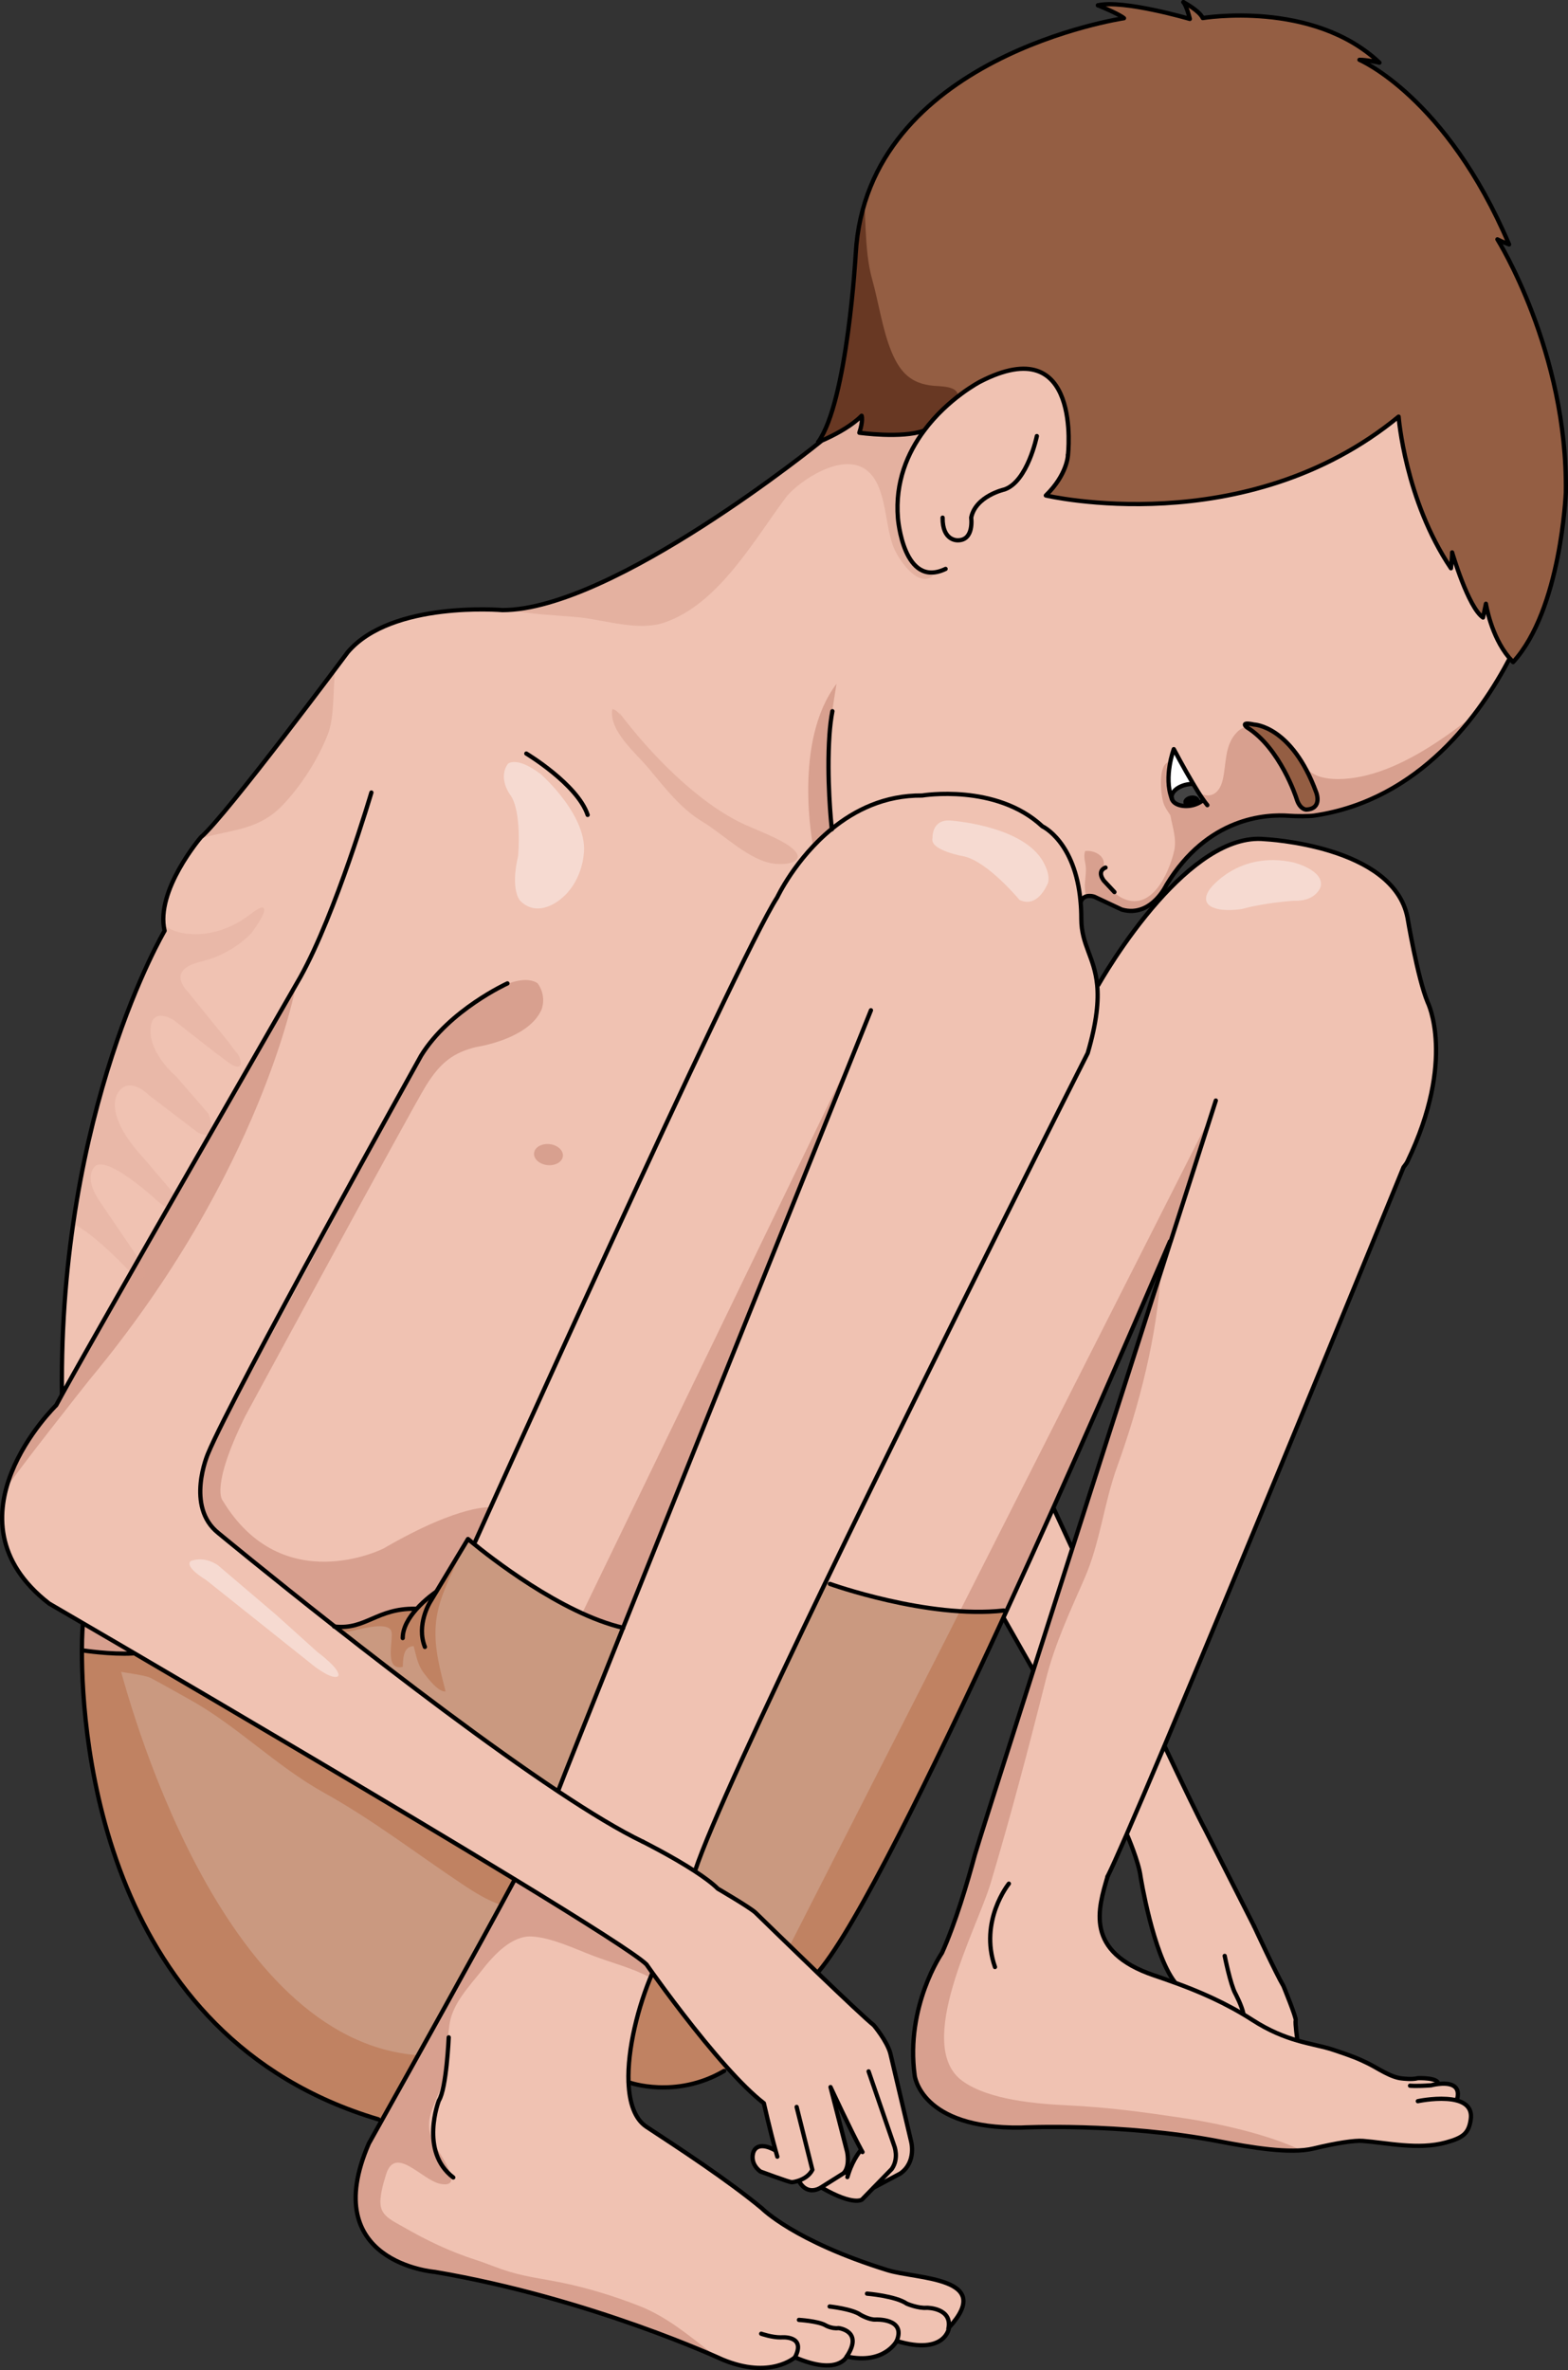 <?xml version="1.0" encoding="utf-8"?>
<!-- Generator: Adobe Illustrator 16.0.0, SVG Export Plug-In . SVG Version: 6.00 Build 0)  -->
<!DOCTYPE svg PUBLIC "-//W3C//DTD SVG 1.1//EN" "http://www.w3.org/Graphics/SVG/1.1/DTD/svg11.dtd">
<svg version="1.1" xmlns="http://www.w3.org/2000/svg" xmlns:xlink="http://www.w3.org/1999/xlink" x="0px" y="0px"
	 width="367.766px" height="555.778px" viewBox="0 0 367.766 555.778" enable-background="new 0 0 367.766 555.778"
	 xml:space="preserve">
<rect x="0" y="0" width="367.766" height="555.778" fill="#333333" stroke="none"/>
<g id="Layer_4">
</g>
<g id="Layer_2">
	<g>
		<path fill="#F0C2B2" d="M282.235,187.57c-0.721-1.021-1.55-2.36-2.38-3.761c-2.271-3.81-4.551-8.14-4.551-8.14
			s-2.42,6.46-0.49,11.521c0,0.029,0,0.039,0.02,0.06c0.29,1.32,2.32,2.06,4.57,1.65c1.16-0.23,2.14-0.71,2.8-1.311L282.235,187.57z
			 M306.385,189.85c3.851-0.189,2.341-4,2.341-4c-5.75-15.689-14.601-15.939-14.601-15.939c-3.54-0.76-1.62,0.68-1.62,0.68
			c7.771,4.84,11.56,16.59,11.56,16.59C304.845,189.9,306.385,189.85,306.385,189.85z M199.025,509.64
			c1.14-3.46,2.899-5.449,2.899-5.449l0.08-0.04c-2.37-4.311-7.21-14.73-7.21-14.73l3.88,15.13c0,0,0.74,3.141-0.67,4.92
			c0.41-0.04,0.88,0.12,0.88,0.12L199.025,509.64z M102.255,373.31c0,0-2.5,1.67-4.67,4.131l-0.22-0.181
			c-8.95-0.14-11.561,4.94-18.83,4.181c15.82,12.409,35.81,27.609,52.3,38.59c7.65,5.09,14.55,9.27,19.94,11.85
			c0,0,6.729,3.36,12.189,6.91c2.16,1.41,4.12,2.84,5.391,4.11c0,0,7.229,4.21,8.79,5.569c0,0,7.38,7.2,14.58,14.13
			c5.92,5.681,11.72,11.16,13.21,12.311c0,0,3.109,3.689,3.89,6.609l4.86,20.601c0,0,1.359,4.859-2.53,7.58l-6.22,3.3l-0.021-0.021
			l-2.74,2.82c0,0-1.93,1.55-9.399-2.75l-0.101-0.16h-0.01c0,0-3.1,2.33-5.24-1.35l-0.06-0.19c-0.78,0.28-1.44,0.38-1.68,0.38
			c-0.591,0-7.371-2.52-7.371-2.52c-2.72-2.13-1.56-4.66-1.56-4.66c1.2-2.66,4.98-0.33,4.98-0.33l0.14-0.04
			c-1.3-4.72-2.72-10.979-2.72-10.979c-2.62-2.021-5.65-5.061-8.72-8.49c-7.08-7.89-14.371-17.84-17.381-22.03
			c-0.899-1.27-1.42-2.01-1.42-2.01c-2.13-2.13-14.409-9.91-30.88-19.95c-27.6-16.819-66.98-39.979-90.14-53.55
			c-4.36-2.54-8.14-4.75-11.17-6.52c-5-2.921-7.92-4.62-7.92-4.62c-25.74-19.931,1.661-46.5,1.661-46.5
			c0.359-0.67,0.839-1.561,1.439-2.65l-0.1-0.05c-0.73-66.7,24.081-108.561,24.081-108.561c-2.23-9.399,8.51-21.93,8.51-21.93
			c5.82-4.93,34.46-43.42,34.46-43.42c10.3-12.09,36.26-9.85,36.26-9.85c25.96,0,74.65-39.54,74.65-39.54l-0.04-0.08
			c0.069-0.03,0.149-0.061,0.24-0.101c0.399-0.17,0.92-0.399,1.52-0.689c2.26-1.07,5.66-2.91,7.89-5.17c0,0,0.4,1.14-0.54,3.989
			c0,0,9.891,1.391,15.101-0.47l0.04,0.03c5.649-7.63,13.14-11.51,13.14-11.51c24.09-12.471,20.65,17.17,20.65,17.17
			s-0.12,4.55-5.19,9.49c0,0,46.83,11.029,82.74-18.49c0,0,1.5,19.569,12.28,35.56c0,0,0.3-2.67,0.27-3.72
			c0,0,3.771,12.91,7.25,15.27l0.68-3.229c0,0,1.11,7.47,5.44,12.649l0.16,0.171l-0.061,0.06c-6.699,12.76-20.89,33.13-45.829,36.8
			c-1.08,0.17-4.24,0.17-5.801,0.05c-5.54-0.43-19.21,0.33-28.84,16.21c0,0-0.8,1.721-2.37,3.341c-1.76,1.8-4.479,3.47-8.109,2.439
			l-6.44-3.02c0,0-2.34-0.851-3.17,1.14l-0.06,0.01c-1.25-14.13-8.95-17.649-8.95-17.649c-10.851-10.12-28.2-7.23-28.2-7.23
			c-8.771-0.09-15.83,3.44-21.19,7.82c-8.54,6.95-12.79,16.04-12.79,16.04c-9.399,14.46-70.85,151.1-70.85,151.1l-0.8,0.13
			c-0.58-0.47-0.891-0.739-0.891-0.739l-7.479,12.43L102.255,373.31z"/>
		<path fill="#D8A08F" d="M343.264,169.588c-6.617,5.014-14.607,10.21-22.678,12.212c-3.225,0.8-7.318,1.328-10.698,0.428
			c-1.637-0.436-2.833-1.344-3.896-2.399c0.953,1.701,1.879,3.687,2.734,6.021c0,0,1.51,3.811-2.341,4c0,0-1.54,0.051-2.32-2.67
			c0,0-0.007-0.024-0.02-0.06c0-0.002,0-0.002,0-0.002c-0.013-0.039-0.032-0.096-0.059-0.17c-0.001-0.005-0.002-0.008-0.004-0.012
			c-0.583-1.686-4.358-11.913-11.477-16.347c0,0-0.078-0.06-0.174-0.146c-0.738,0.14-1.474,0.525-2.18,1.236
			c-3.008,3.027-2.472,7.368-3.364,11.179c-0.813,3.474-3.174,4.572-5.738,2.913c0.414,0.66,0.815,1.272,1.187,1.799l-0.03,0.02
			c-0.66,0.601-1.64,1.08-2.8,1.311c-0.2,0.036-0.395,0.053-0.59,0.071c-0.203,0.02-0.402,0.028-0.597,0.029
			c-0.028,0-0.055,0-0.082,0c-0.192-0.001-0.381-0.01-0.563-0.027c-0.011-0.001-0.021-0.003-0.031-0.004
			c-0.521-0.054-0.989-0.178-1.392-0.355c-0.072-0.031-0.145-0.063-0.212-0.098c-0.085-0.045-0.164-0.094-0.241-0.145
			c-0.075-0.049-0.146-0.101-0.212-0.155c-0.062-0.05-0.123-0.1-0.178-0.154c-0.072-0.073-0.133-0.151-0.19-0.232
			c-0.033-0.046-0.074-0.087-0.102-0.136c-0.082-0.14-0.145-0.287-0.179-0.444c-0.02-0.021-0.02-0.03-0.02-0.06
			c-1.087-2.853-0.793-6.149-0.33-8.484c-0.236-0.008-0.474,0.024-0.713,0.142c-2.192,1.074-1.544,8.194-0.683,10.012
			c0.395,0.835,0.918,1.583,1.421,2.342c0.47,2.76,1.531,5.494,0.878,8.34c-1.178,5.141-5.352,14.611-12.361,10.97
			c-1.771-0.919-4.096-3.617-4.278-5.62c-0.128-1.398,0.644-2.579-0.365-3.889c-0.839-1.089-2.518-1.618-3.878-1.425
			c-0.464,1.493,0.123,2.581,0.183,4.034c0.068,1.661-0.358,3.227-0.213,4.921c0.05,0.58,0.113,1.154,0.193,1.718
			c0.944-0.349,1.996,0.03,1.996,0.03l6.44,3.02c3.63,1.03,6.35-0.64,8.109-2.439c1.57-1.62,2.37-3.341,2.37-3.341
			c1.9-3.135,3.961-5.669,6.083-7.731c0.318-0.311,0.639-0.609,0.96-0.897c0.122-0.11,0.244-0.221,0.366-0.328
			c0.361-0.314,0.725-0.616,1.088-0.905c0.074-0.059,0.148-0.122,0.223-0.18c6.591-5.148,13.411-6.211,17.812-6.242
			c0.325-0.002,0.639,0.001,0.937,0.009c0.099,0.002,0.202,0.003,0.297,0.007c0.382,0.014,0.747,0.033,1.075,0.059
			c0.192,0.015,0.41,0.027,0.644,0.039c0.075,0.003,0.159,0.006,0.237,0.009c0.164,0.007,0.325,0.013,0.501,0.018
			c0.16,0.005,0.329,0.007,0.496,0.01c0.096,0.002,0.188,0.004,0.286,0.005c0.251,0.004,0.503,0.004,0.755,0.004
			c0.012,0,0.026,0,0.04,0c1.081-0.004,2.104-0.041,2.695-0.117c0.002,0,0.007-0.001,0.009-0.001c0.042-0.006,0.1-0.01,0.138-0.016
			c17.125-2.521,29.182-12.915,37.225-23.313C344.716,168.495,343.984,169.042,343.264,169.588z"/>
		<path fill="#F0C2B2" d="M274.545,291.16l-0.14-0.05c0,0-12.13,28.56-27.38,62.54c-3.55,7.89-7.261,16.079-11.03,24.27l-0.55-0.25
			c-17.83,2-40.79-6.24-40.79-6.24l-0.98-0.479c26.96-55.9,61.44-123.99,61.44-123.99c2.149-7.36,2.57-12.27,2.22-15.97l0.28-0.03
			c0,0,5.78-10.36,14.05-19.69c7.16-8.069,16.19-15.369,24.95-14.489c0,0,30.21,1.42,33.51,18.41c0,0,2.36,14.159,4.72,19.829
			c0,0,6.771,13.44-4.76,37.4c-0.229,0.47-0.59,0.87-0.899,1.3c0,0-35.58,87.101-56.101,135.76c-3.49,8.271-6.54,15.421-8.91,20.851
			c-2.01,4.6-3.52,7.96-4.399,9.71c-2.19,7.54-5.55,17.62,10.93,23.2c1.521,0.52,3.12,1.069,4.79,1.68
			c5.65,2.05,11.98,4.73,18.26,8.771c3.95,2.55,7.44,3.909,10.51,4.81c3.23,0.94,6,1.37,8.37,2.16c4.61,1.52,6.141,2.17,8.341,3.26
			c2.199,1.09,5.27,3.271,7.909,3.48c0,0,2.33,0.31,3.65-0.07c0,0,4.81-0.19,4.74,1.31l0.01,0.07c2.11-0.26,5.4-0.13,4.5,3.47
			l-0.1,0.391c2.1,0.56,3.64,1.84,3.27,4.43c-0.47,3.32-1.83,4.32-5.87,5.43c-6.42,1.771-13.89,0.04-19.41-0.38
			c-1.93-0.16-6.12,0.46-11.59,1.78c-5.46,1.34-14.92-0.29-22.14-1.68c-22.95-4.421-46.47-3.23-46.47-3.23
			c-23.61,0.34-24.95-12.25-24.95-12.25c-2.19-16.229,6.41-28.71,6.41-28.71c3.159-7.05,5.939-16.38,7.71-22.99
			c0.409-1.51,6.109-19.45,13.75-43.37c2.83-8.87,5.939-18.58,9.13-28.569C259.505,338.12,268.065,311.4,274.545,291.16z"/>
		<g>
			<path fill="#D8A08F" d="M305.182,504.251c-0.059-0.029-0.11-0.057-0.171-0.086c-7.799-3.744-19.67-6.332-28.207-7.592
				c-8.854-1.307-16.891-2.401-26.063-2.849c-7.454-0.363-18.689-1.203-24.964-5.702c-11.624-8.336,3.388-35.771,6.532-46.273
				c4.717-15.748,8.968-31.908,12.974-47.811c2.157-8.563,5.563-15.736,9.122-23.891c3.616-8.281,4.539-17.603,7.603-26.065
				c5.186-14.32,9.354-30.497,10.261-45.713c-6.134,19.157-13.666,42.666-20.743,64.761c-3.19,9.989-6.3,19.699-9.13,28.569
				c-7.641,23.92-13.341,41.86-13.75,43.37c-1.771,6.61-4.551,15.94-7.71,22.99c0,0-8.601,12.48-6.41,28.71
				c0,0,1.34,12.59,24.95,12.25c0,0,23.52-1.19,46.47,3.23C292.013,503.318,299.653,504.648,305.182,504.251z"/>
			<path fill="#D8A08F" d="M272.393,295.821c0.035-0.964,0.061-1.924,0.067-2.877l-10.39,26.716
				C266.678,309.116,270.298,300.709,272.393,295.821z"/>
		</g>
		<path fill="#F0C2B2" d="M198.595,552.61c0,0-1.989,4.569-12.14,0.189c0,0-5.77,5.22-17.03,0.51c0,0-30.76-14.31-67.43-20.54
			c0,0-27.66-2.149-15.48-30.13c0,0,1.11-1.979,2.961-5.29c6.609-11.819,22.649-40.56,31.14-56.39l0.14-0.24
			c16.471,10.04,28.75,17.82,30.88,19.95c0,0,0.521,0.74,1.42,2.01l-0.06,0.04c-3.35,7.76-5.88,17.891-5.58,25.62h0.01
			c0.181,4.75,1.44,8.59,4.23,10.42c7.57,4.97,19.03,12.45,27.08,19.13c0,0,7.52,7.66,29.42,14.46
			c6.859,2.141,25.33,1.551,14.46,13.431c0,0-0.76,6.649-12.3,3.189C210.315,548.97,207.445,554.55,198.595,552.61z"/>
		<path fill="#D8A08F" d="M149.931,540.741c-5.678-2.243-12.26-4.263-18.327-5.49c-4.102-0.83-7.806-1.262-11.801-2.428
			c-2.889-0.842-5.336-1.949-8.216-2.877c-6.017-1.938-11.636-4.609-17.087-7.783c-2.012-1.17-4.615-2.212-5.161-4.637
			c-0.477-2.121,0.599-5.633,1.211-7.614c2.163-7.014,8.496,1.395,12.73,2.206c6.408,1.227-0.888-7.808-1.845-10.123
			c-2.196-5.314,0.693-8.178,2.15-13.166c1.338-4.582,1.158-9.259,1.826-14.01c0.712-5.062,4.673-9.001,7.758-12.961
			c2.753-3.532,6.916-7.975,11.497-7.748c4.688,0.23,10.058,2.858,14.536,4.553c4.547,1.72,9.154,2.85,13.354,5.107
			c0.145-0.353,0.29-0.707,0.438-1.051l0.049-0.033l-0.031-0.066c-0.873-1.231-1.378-1.95-1.378-1.95
			c-2.13-2.13-14.409-9.91-30.88-19.95l-0.14,0.24c-8.49,15.83-24.53,44.57-31.14,56.39c-1.851,3.311-2.961,5.29-2.961,5.29
			c-12.18,27.98,15.48,30.13,15.48,30.13c36.67,6.23,67.43,20.54,67.43,20.54c0.027,0.012,0.053,0.021,0.079,0.031
			c-0.968-0.546-1.931-1.038-2.516-1.488C161.52,547.646,156.493,543.335,149.931,540.741z"/>
		<path fill="#CA9980" d="M88.755,496.99c-64.76-19.261-69.56-89.4-69.55-109.95h0.35c0,0,5.922,0.98,11.093,0.69l-0.032-0.561
			c23.16,13.57,62.54,36.73,90.14,53.55l-0.14,0.24c-8.49,15.83-24.53,44.57-31.14,56.39L88.755,496.99z"/>
		<path fill="#C08262" d="M30.647,387.73c-1.828,0.103-3.745,0.045-5.466-0.07c-0.773,0.987-0.95,2.165,0.128,3.48
			c0.771,0.94,8.253,1.396,10.082,2.369c3.042,1.62,5.953,3.302,8.95,4.953c11.12,6.124,20.469,15.733,31.621,21.917
			c11.5,6.377,21.78,14.354,32.799,21.688c2.34,1.557,5.561,3.6,8.751,4.635c1.111-2.045,2.155-3.977,3.103-5.742l0.14-0.24
			c-27.6-16.819-66.98-39.979-90.14-53.55L30.647,387.73z"/>
		<path fill="#CA9980" d="M97.585,377.44c2.17-2.461,4.67-4.131,4.67-4.131l0.03,0.021l7.479-12.43c0,0,0.311,0.27,0.891,0.739
			c4.03,3.32,20.96,16.7,35.479,20.08c-8.25,20.601-14.279,35.721-15.189,38.141l-0.11,0.17c-16.49-10.98-36.479-26.181-52.3-38.59
			c7.27,0.76,9.88-4.32,18.83-4.181L97.585,377.44z"/>
		<path fill="#C08262" d="M81.89,382.565c1.929-0.291,8.632-2.448,9.838-0.219c0.808,1.493-1.916,9.646,2.735,8.524
			c0.107-1.882,0.041-4.751,2.56-4.849c0.646,2.346,0.888,4.36,2.439,6.387c0.896,1.17,3.442,4.514,5.048,4.226
			c-1.214-4.789-2.658-9.964-2.335-15.18c0.397-6.394,3.432-11.542,5.994-17.259L107,365.495l-4.715,7.835l-0.03-0.021
			c0,0-2.5,1.67-4.67,4.131l-0.22-0.181c-8.95-0.14-11.561,4.94-18.83,4.181c0.561,0.439,1.138,0.891,1.709,1.337
			C80.847,382.723,81.419,382.636,81.89,382.565z"/>
		<path fill="#C08262" d="M88.755,496.99l0.721,0.359c2.096-3.747,5.141-9.198,8.59-15.397
			c-46.582-3.375-68.016-83.058-70.787-94.19c-4.071-0.119-7.725-0.722-7.725-0.722h-0.35
			C19.195,407.59,23.995,477.729,88.755,496.99z"/>
		<path fill="#CA9980" d="M235.445,377.67l0.55,0.25c-0.23,0.51-0.46,1.021-0.7,1.53c-16.76,36.37-34.46,72.43-43.21,82.77
			l-0.359,0.38c-7.2-6.93-14.58-14.13-14.58-14.13c-1.561-1.359-8.79-5.569-8.79-5.569c-1.271-1.271-3.23-2.7-5.391-4.11l0.07-0.11
			c3.33-10.09,15.85-37.069,30.64-67.729l0.98,0.479C194.655,371.43,217.615,379.67,235.445,377.67z"/>
		<path fill="#C08262" d="M185.21,456.306c2.039,1.977,4.285,4.148,6.516,6.294l0.359-0.38c8.75-10.34,26.45-46.399,43.21-82.77
			c0.24-0.51,0.47-1.021,0.7-1.53l-0.55-0.25c-3.321,0.372-6.82,0.39-10.316,0.171l-3.346,6.642L185.21,456.306z"/>
		<path fill="#D8A08F" d="M235.445,377.67l0.55,0.25c3.77-8.19,7.48-16.38,11.03-24.27c6.263-13.956,11.997-26.992,16.584-37.517
			l12.256-28.924l7.875-25.125l-58.611,115.756C228.625,378.06,232.124,378.042,235.445,377.67z"/>
		<path fill="#F0C2B2" d="M195.095,194.002c5.36-4.38,12.42-7.91,21.19-7.82c0,0,17.35-2.89,28.2,7.23c0,0,7.7,3.52,8.95,17.649
			c0.12,1.261,0.18,2.601,0.18,4.03c0,6.13,3.08,8.92,3.72,15.53c0.351,3.7-0.07,8.609-2.22,15.97c0,0-34.48,68.09-61.44,123.99
			c-14.79,30.66-27.31,57.64-30.64,67.729l-0.07,0.11c-5.46-3.55-12.19-6.91-12.19-6.91c-5.39-2.58-12.29-6.76-19.94-11.85
			l0.11-0.17c0.91-2.42,6.94-17.54,15.19-38.141c-14.52-3.38-31.45-16.76-35.48-20.08l0.8-0.13c0,0,61.45-136.64,70.85-151.1
			C182.305,210.042,186.555,200.952,195.095,194.002z"/>
		<path fill="#D8A08F" d="M146.148,381.596l55.476-137.775l-65.16,134.669C136.464,378.489,141.738,381.596,146.148,381.596z"/>
		<path fill="#D8A08F" d="M69.416,231.078c0,0-7.843,43.644-48.384,92.432c0,0-18.553,23.364-19.927,26.112
			c0,0,2.9-10.409,12.08-20.092l22.196-38.854l30.427-53.482L69.416,231.078z"/>
		<path fill="#D8A08F" d="M20.289,381.239l11.024,6.291c0,0-6.478,1.495-11.087-0.312c0,0-0.871-0.188-0.934-0.374
			s0.152-6.194,0.152-6.194L20.289,381.239z"/>
		<path fill="#D8A08F" d="M126.131,230.627c0,0-4.441-4.313-17.976,7.015c0,0-5.628,4.471-9.391,9.908
			c0,0-36.644,69.009-44.535,82.161c0,0-12.12,19.635-5.261,27.621l29.566,24.108c0,0,4.191,0.443,7.699-1.311
			c0,0,7.77-3.615,11.277-2.738c0,0,2.176-3.679,4.368-3.679l8.046-12.413l1.149,0.459l4.367-8.275c0,0-6.896-1.149-25.517,9.655
			c0,0-23.672,11.972-37.701-11.265c0,0-2.989-2.988,5.287-19.77c0,0,38.807-71.665,42.313-77.364
			c3.508-5.699,6.577-7.893,11.838-9.207c0,0,12.275-1.752,15.345-8.768C127.008,236.766,128.322,233.695,126.131,230.627z"/>
		<path fill="#D8A08F" d="M196.22,160.338c0,0-4.377,23.265-0.691,33.859l-4.837,4.146
			C190.691,198.344,185.854,173.928,196.22,160.338z"/>
		<path opacity="0.5" fill="#D8A08F" d="M216.695,101.04l-0.04-0.03c-5.21,1.86-15.101,0.47-15.101,0.47
			c0.94-2.85,0.54-3.989,0.54-3.989c-1.668,1.69-3.989,3.145-6,4.219l0,0c-0.266,0.143-0.521,0.272-0.774,0.401
			c-0.07,0.035-0.146,0.077-0.217,0.111c-0.314,0.158-0.615,0.305-0.898,0.438c-0.6,0.29-1.12,0.52-1.52,0.689
			c-0.091,0.04-0.171,0.07-0.24,0.101l0.04,0.08c0,0-0.24,0.194-0.674,0.54c-0.038,0.029-0.071,0.058-0.112,0.089
			c-0.068,0.055-0.154,0.123-0.232,0.185c-6.943,5.501-48.011,37.279-72.036,38.674c5.146,1.069,10.674,1.228,15.834,1.687
			c6.478,0.576,14.336,3.45,20.689,1.24c12.652-4.402,20.848-19.248,28.448-29.399c2.537-3.387,16.89-14.096,21.688-2.336
			c1.802,4.416,1.758,9.146,3.336,13.71c0.972,2.81,5.797,10.193,9.397,7.099c-3.977-1.19-6.293-3.776-7.169-7.955
			c-0.756-3.601-1.336-7.965-0.704-11.924c1.171-7.336,4.264-12.656,9.371-18.175c0.729-0.787,4.146-2.953,4.335-3.982
			C222.205,94.888,219.263,97.572,216.695,101.04z"/>
		<path opacity="0.5" fill="#D8A08F" d="M48.528,196.197c6.726-1.697,12.494-1.888,17.746-7.371
			c4.359-4.549,8.185-10.586,10.525-16.376c1.749-4.327,1.203-10.406,1.845-15.613c-7.442,9.913-26.851,35.541-31.528,39.503
			c0,0-0.129,0.151-0.346,0.419C47.414,196.528,48.011,196.327,48.528,196.197z"/>
		<path opacity="0.3" fill="#D8A08F" d="M30.799,298.574c2.447,2.198,4.709,1.17,2.129-2.839c0,0-8.563-12.532-9.752-14.333
			c-3.709-5.627-0.861-7.918-0.861-7.918c3.042-2.674,14.904,8.398,14.904,8.398c4.832,4.014,5.435-0.5,3.089-2.531l-6.778-7.955
			C24.019,261.092,27.6,256.4,27.6,256.4c2.622-4.455,7.414,0.492,7.414,0.492l11.33,8.648c5.135,2.603,2.572-4.359,2.572-4.359
			l-7.559-8.701c-6.057-5.417-6.031-10.099-6.031-10.099c-0.401-6.849,5.348-3.213,5.348-3.213l9.932,7.771
			c0,0,2.99,2.233,3.229,2.395c3.593,2.424,2.94-1.281,1.472-2.709c-0.42-0.405-1.432-1.923-1.432-1.923l-9.602-11.869
			c-4.197-4.436-0.64-6.321,1.856-7.055c1.061-0.312,3.507-0.963,4.224-1.26c6.102-2.521,8.744-5.881,8.744-5.881
			c3.666-5.08,3.128-5.912,2.207-5.819c-0.551,0.055-2.079,1.169-2.498,1.499c-7.104,5.583-13.987,4.711-13.987,4.711
			c-2.986-0.135-5.145-1.104-6.447-2.216c0.049,0.492,0.121,0.979,0.234,1.456c0,0-15.18,25.613-21.442,68.69
			C22.525,289.578,30.799,298.574,30.799,298.574z"/>
		<path fill="#F0C2B2" d="M247.115,353.69c0,0,1.67,3.619,4.29,9.279l0.12,0.061c-3.19,9.989-6.3,19.699-9.13,28.569l-0.091-0.029
			l-6.84-12.04l-0.17-0.08c0.24-0.51,0.47-1.021,0.7-1.53c3.77-8.19,7.48-16.38,11.03-24.27L247.115,353.69z"/>
		<path fill="#C08262" d="M170.436,484.71l-0.601,0.93c-11.38,6.65-22.3,2.69-22.3,2.69l-0.11,0.01h-0.01
			c-0.3-7.729,2.23-17.86,5.58-25.62l0.06-0.04C156.065,466.87,163.355,476.82,170.436,484.71z"/>
		<path fill="#945E43" d="M294.125,169.91c0,0,8.851,0.25,14.601,15.939c0,0,1.51,3.811-2.341,4c0,0-1.54,0.051-2.32-2.67
			c0,0-3.79-11.75-11.56-16.59C292.505,170.59,290.585,169.15,294.125,169.91z"/>
		<path d="M279.295,187.08c0.77-0.14,1.46,0.12,1.561,0.58c0.08,0.47-0.471,0.96-1.25,1.109c-0.771,0.141-1.46-0.119-1.551-0.579
			C277.965,187.729,278.515,187.24,279.295,187.08z"/>
		<path fill="#444444" d="M280.855,187.66c-0.101-0.46-0.791-0.72-1.561-0.58c-0.78,0.16-1.33,0.649-1.24,1.11
			c0.091,0.46,0.78,0.72,1.551,0.579C280.385,188.62,280.936,188.13,280.855,187.66z M279.405,188.9
			c-2.25,0.409-4.28-0.33-4.57-1.65c-0.02-0.021-0.02-0.03-0.02-0.06c-0.26-1.37,1.39-2.82,3.661-3.24
			c0.46-0.09,0.92-0.13,1.35-0.12l0.03-0.021c0.83,1.4,1.659,2.74,2.38,3.761l-0.03,0.02
			C281.545,188.19,280.565,188.67,279.405,188.9z"/>
		<path fill="#945E43" d="M351.205,56.12c0,0,16.54,26.399,16.05,59.359c0,0-1.08,27.461-12.37,39.78l-0.77-0.859l-0.16-0.171
			c-4.33-5.18-5.44-12.649-5.44-12.649l-0.68,3.229c-3.479-2.359-7.25-15.27-7.25-15.27c0.03,1.05-0.27,3.72-0.27,3.72
			c-10.78-15.99-12.28-35.56-12.28-35.56c-35.91,29.52-82.74,18.49-82.74,18.49c5.07-4.94,5.19-9.49,5.19-9.49
			s3.439-29.641-20.65-17.17c0,0-7.49,3.88-13.14,11.51l-0.04-0.03c-5.21,1.86-15.101,0.47-15.101,0.47
			c0.94-2.85,0.54-3.989,0.54-3.989c-2.229,2.26-5.63,4.1-7.89,5.17c-0.6,0.29-1.12,0.52-1.52,0.689
			c-0.091,0.04-0.171,0.07-0.24,0.101c-0.3,0.12-0.49,0.2-0.54,0.21c6.87-9.59,8.8-44.17,8.8-44.17
			c2.6-46.3,62.92-55.221,62.92-55.221c-1.22-1.04-5.82-2.89-6.1-3.02c5.939-1.38,21.54,3.19,21.54,3.19s-0.64-2.83-1.5-3.931
			c0.22,0.11,3.76,2.021,4.53,3.72c0,0,25.771-4.319,41.45,10.461c0,0-2.91-0.671-4.689-0.66c0,0,20.38,8.68,35.09,43.29
			C353.945,57.32,352.255,56.69,351.205,56.12z"/>
		<path fill="#683823" d="M218.871,90.46c-5.124-0.496-7.723-3.042-9.749-7.921c-2.137-5.146-3.018-11.504-4.569-17.077
			c-1.05-3.771-1.312-7.651-1.523-11.547c-0.106-1.948-0.2-4.198-0.176-6.459c-1.156,3.699-1.905,7.703-2.148,12.034
			c0,0-1.93,34.58-8.8,44.17c0.05-0.01,0.24-0.09,0.54-0.21c0.069-0.03,0.149-0.061,0.24-0.101c0.399-0.17,0.92-0.399,1.52-0.689
			c2.26-1.07,5.66-2.91,7.89-5.17c0,0,0.4,1.14-0.54,3.989c0,0,9.891,1.391,15.101-0.47l0.04,0.03
			c2.567-3.468,5.51-6.152,7.962-8.059c0.004-0.022,0.016-0.047,0.017-0.068C224.785,90.473,220.514,90.619,218.871,90.46z"/>
		<path fill="#F0C2B2" d="M293.755,473.69c-6.279-4.04-12.609-6.721-18.26-8.771l0.04-0.12c-5.13-6.64-8.021-24.729-8.021-24.729
			c-0.42-3.46-3.09-9.63-3.09-9.63l-0.25-0.11c2.37-5.43,5.42-12.58,8.91-20.851l0.08,0.03c4.37,9.25,7.99,16.74,9.49,19.521
			l11.5,22.689c0,0,5.16,11.15,6.88,14.021c0,0,3.07,7.479,2.87,8.05c-0.19,0.57,0.39,4.6,0.39,4.6l-0.03,0.11
			C301.195,477.6,297.705,476.24,293.755,473.69z"/>
		<path fill="#FFFFFF" d="M278.476,183.95c-2.271,0.42-3.921,1.87-3.661,3.24c-1.93-5.061,0.49-11.521,0.49-11.521
			s2.28,4.33,4.551,8.14l-0.03,0.021C279.396,183.82,278.936,183.86,278.476,183.95z"/>
		<g>
			<path fill="none" stroke="#000000" stroke-linecap="round" stroke-linejoin="round" stroke-miterlimit="10" d="M195.105,194.479
				c0,0,0-0.039-0.011-0.109c-0.13-1.17-1.239-11.92-0.55-21.99c0.141-2.01,0.36-3.92,0.69-5.6"/>
			<path fill="none" stroke="#000000" stroke-linecap="round" stroke-linejoin="round" stroke-miterlimit="10" d="M354.055,154.46
				c-6.699,12.76-20.89,33.13-45.829,36.8c-1.08,0.17-4.24,0.17-5.801,0.05c-5.54-0.43-19.21,0.33-28.84,16.21
				c0,0-0.8,1.721-2.37,3.341c-1.76,1.8-4.479,3.47-8.109,2.439l-6.44-3.02c0,0-2.34-0.851-3.17,1.14"/>
			<path fill="none" stroke="#000000" stroke-linecap="round" stroke-linejoin="round" stroke-miterlimit="10" d="M250.485,106.7
				c0,0,3.439-29.641-20.65-17.17c0,0-7.49,3.88-13.14,11.51c-3.811,5.13-6.79,11.979-6.09,20.479c0,0,1.279,16.65,11.18,11.891"/>
			<path fill="none" stroke="#000000" stroke-linecap="round" stroke-linejoin="round" stroke-miterlimit="10" d="M243.186,102.26
				c0,0-2.15,10.65-7.591,12.521c0,0-6.75,1.489-7.81,6.6c0,0,0.75,5.311-3.12,5.32c0,0-3.65,0.25-3.58-5.311"/>
			<path fill="none" stroke="#000000" stroke-linecap="round" stroke-linejoin="round" stroke-miterlimit="10" d="M274.835,187.25
				c0.021,0.07,0.05,0.16,0.09,0.229"/>
			<path fill="none" stroke="#000000" stroke-linecap="round" stroke-linejoin="round" stroke-miterlimit="10" d="M283.175,188.81
				c-0.279-0.33-0.59-0.75-0.939-1.239c-0.721-1.021-1.55-2.36-2.38-3.761c-2.271-3.81-4.551-8.14-4.551-8.14
				s-2.42,6.46-0.49,11.521"/>
			<path fill="none" stroke="#000000" stroke-linecap="round" stroke-linejoin="round" stroke-miterlimit="10" d="M282.205,187.59
				c-0.66,0.601-1.64,1.08-2.8,1.311c-2.25,0.409-4.28-0.33-4.57-1.65c-0.02-0.021-0.02-0.03-0.02-0.06
				c-0.26-1.37,1.39-2.82,3.661-3.24c0.46-0.09,0.92-0.13,1.35-0.12"/>
			<path fill="none" stroke="#000000" stroke-linecap="round" stroke-linejoin="round" stroke-miterlimit="10" d="M279.605,188.77
				c-0.771,0.141-1.46-0.119-1.551-0.579c-0.09-0.461,0.46-0.95,1.24-1.11c0.77-0.14,1.46,0.12,1.561,0.58
				C280.936,188.13,280.385,188.62,279.605,188.77z"/>
			<path fill="none" stroke="#000000" stroke-linecap="round" stroke-linejoin="round" stroke-miterlimit="10" d="M304.065,187.18
				c0,0-3.79-11.75-11.56-16.59c0,0-1.92-1.439,1.62-0.68c0,0,8.851,0.25,14.601,15.939c0,0,1.51,3.811-2.341,4
				C306.385,189.85,304.845,189.9,304.065,187.18z"/>
			<path fill="none" stroke="#000000" stroke-linecap="round" stroke-linejoin="round" stroke-miterlimit="10" d="M277.565,0.51
				c0.22,0.11,3.76,2.021,4.53,3.72c0,0,25.771-4.319,41.45,10.461c0,0-2.91-0.671-4.689-0.66c0,0,20.38,8.68,35.09,43.29
				c0,0-1.69-0.63-2.74-1.2c0,0,16.54,26.399,16.05,59.359c0,0-1.08,27.461-12.37,39.78l-0.77-0.859l-0.16-0.171
				c-4.33-5.18-5.44-12.649-5.44-12.649l-0.68,3.229c-3.479-2.359-7.25-15.27-7.25-15.27c0.03,1.05-0.27,3.72-0.27,3.72
				c-10.78-15.99-12.28-35.56-12.28-35.56c-35.91,29.52-82.74,18.49-82.74,18.49c5.07-4.94,5.19-9.49,5.19-9.49"/>
			<path fill="none" stroke="#000000" stroke-linecap="round" stroke-linejoin="round" stroke-miterlimit="10" d="M257.525,1.25
				c5.939-1.38,21.54,3.19,21.54,3.19s-0.64-2.83-1.5-3.931c-0.01,0-0.01-0.01-0.01-0.01"/>
			<path fill="none" stroke="#000000" stroke-linecap="round" stroke-linejoin="round" stroke-miterlimit="10" d="M191.896,103.67
				c0,0,0,0,0.01-0.01c6.87-9.59,8.8-44.17,8.8-44.17c2.6-46.3,62.92-55.221,62.92-55.221c-1.22-1.04-5.82-2.89-6.1-3.02
				c-0.011,0-0.011,0-0.011,0"/>
			<path fill="none" stroke="#000000" stroke-linecap="round" stroke-linejoin="round" stroke-miterlimit="10" d="M216.655,101.01
				c-5.21,1.86-15.101,0.47-15.101,0.47c0.94-2.85,0.54-3.989,0.54-3.989c-2.229,2.26-5.63,4.1-7.89,5.17
				c-0.6,0.29-1.12,0.52-1.52,0.689c-0.091,0.04-0.171,0.07-0.24,0.101c-0.3,0.12-0.49,0.2-0.54,0.21"/>
			<path fill="none" stroke="#000000" stroke-linecap="round" stroke-linejoin="round" stroke-miterlimit="10" d="M259.295,203.45
				c0,0-2.12,0.67-0.42,3.05c0,0,2.16,2.33,2.51,2.69"/>
			<path fill="none" stroke="#000000" stroke-linecap="round" stroke-linejoin="round" stroke-miterlimit="10" d="M192.485,103.53
				c0,0-48.69,39.54-74.65,39.54c0,0-25.96-2.24-36.26,9.85c0,0-28.64,38.49-34.46,43.42c0,0-10.74,12.53-8.51,21.93
				c0,0-24.811,41.86-24.081,108.561"/>
			<path fill="none" stroke="#000000" stroke-linecap="round" stroke-linejoin="round" stroke-miterlimit="10" d="M87.105,185.85
				c0,0-8.311,28.24-16.61,43.19c0,0-45.35,78.8-55.87,97.84c-0.6,1.09-1.08,1.98-1.439,2.65c0,0-27.4,26.569-1.661,46.5
				c0,0,2.92,1.699,7.92,4.62c3.03,1.77,6.81,3.979,11.17,6.52c23.16,13.57,62.54,36.73,90.14,53.55
				c16.471,10.04,28.75,17.82,30.88,19.95c0,0,0.521,0.74,1.42,2.01c3.01,4.19,10.301,14.141,17.381,22.03
				c3.069,3.43,6.1,6.47,8.72,8.49c0,0,1.42,6.26,2.72,10.979c0.15,0.54,0.3,1.07,0.44,1.561"/>
			<path fill="none" stroke="#000000" stroke-linecap="round" stroke-linejoin="round" stroke-miterlimit="10" d="M119.015,230.61
				c0,0-13.64,6.199-20.25,16.939c0,0-44.21,79.34-50,93.38c0,0-5.369,12.4,2.48,18.601c0,0,11.59,9.58,27.29,21.91
				c15.82,12.409,35.81,27.609,52.3,38.59c7.65,5.09,14.55,9.27,19.94,11.85"/>
			<path fill="none" stroke="#000000" stroke-linecap="round" stroke-linejoin="round" stroke-miterlimit="10" d="M204.275,236.91
				c0,0-36.61,91.06-58.141,144.81c-8.25,20.601-14.279,35.721-15.189,38.141"/>
			<path fill="none" stroke="#000000" stroke-linecap="round" stroke-linejoin="round" stroke-miterlimit="10" d="M111.455,361.51
				c0,0,61.45-136.64,70.85-151.1c0,0,4.25-9.09,12.79-16.04c5.36-4.38,12.42-7.91,21.19-7.82c0,0,17.35-2.89,28.2,7.23
				c0,0,7.7,3.52,8.95,17.649c0.119,1.261,0.18,2.601,0.18,4.03c0,6.13,3.08,8.92,3.72,15.53c0.351,3.7-0.07,8.609-2.22,15.97
				c0,0-34.48,68.09-61.44,123.99c-14.79,30.66-27.31,57.64-30.64,67.729"/>
			<path fill="none" stroke="#000000" stroke-linecap="round" stroke-linejoin="round" stroke-miterlimit="10" d="M19.431,380.903
				c0,0-0.226,2.517-0.226,6.137c-0.01,20.55,4.79,90.689,69.55,109.95"/>
			<path fill="none" stroke="#000000" stroke-linecap="round" stroke-linejoin="round" stroke-miterlimit="10" d="M146.148,381.778
				c-0.101-0.021,0.087-0.038-0.014-0.059c-14.52-3.38-31.449-16.76-35.479-20.08c-0.58-0.47-0.891-0.739-0.891-0.739l-7.479,12.43
				l-1.43,2.38c0,0-3.28,5.3-1.2,10.5"/>
			<path fill="none" stroke="#000000" stroke-linecap="round" stroke-linejoin="round" stroke-miterlimit="10" d="M19.555,387.04
				c0,0,6.41,0.98,11.58,0.69"/>
			<path fill="none" stroke="#000000" stroke-linecap="round" stroke-linejoin="round" stroke-miterlimit="10" d="M194.655,371.43
				c0,0,22.96,8.24,40.79,6.24"/>
			<path fill="none" stroke="#000000" stroke-linecap="round" stroke-linejoin="round" stroke-miterlimit="10" d="M274.405,291.11
				c0,0-12.13,28.56-27.38,62.54c-3.55,7.89-7.261,16.079-11.03,24.27c-0.23,0.51-0.46,1.021-0.7,1.53
				c-16.76,36.37-34.46,72.43-43.21,82.77"/>
			<path fill="none" stroke="#000000" stroke-linecap="round" stroke-linejoin="round" stroke-miterlimit="10" d="M257.615,230.96
				c0,0,5.78-10.36,14.05-19.69c7.16-8.069,16.19-15.369,24.95-14.489c0,0,30.21,1.42,33.51,18.41c0,0,2.36,14.159,4.72,19.829
				c0,0,6.771,13.44-4.76,37.4c-0.229,0.47-0.59,0.87-0.899,1.3c0,0-35.58,87.101-56.101,135.76
				c-3.49,8.271-6.54,15.421-8.91,20.851c-2.01,4.6-3.52,7.96-4.399,9.71"/>
			<path fill="none" stroke="#000000" stroke-linecap="round" stroke-linejoin="round" stroke-miterlimit="10" d="M102.255,373.31
				c0,0-2.5,1.67-4.67,4.131c-1.66,1.89-3.13,4.25-3.13,6.689"/>
			<path fill="none" stroke="#000000" stroke-linecap="round" stroke-linejoin="round" stroke-miterlimit="10" d="M97.365,377.26
				c-8.95-0.14-11.561,4.94-18.83,4.181c-0.05-0.011-0.11-0.011-0.16-0.021"/>
			<path fill="none" stroke="#000000" stroke-linecap="round" stroke-linejoin="round" stroke-miterlimit="10" d="M285.165,258.08
				c0,0-4.34,13.52-10.61,33.08h-0.01c-6.48,20.24-15.04,46.96-23.02,71.87c-3.19,9.989-6.3,19.699-9.13,28.569
				c-7.641,23.92-13.341,41.86-13.75,43.37c-1.771,6.61-4.551,15.94-7.71,22.99c0,0-8.601,12.48-6.41,28.71
				c0,0,1.34,12.59,24.95,12.25c0,0,23.52-1.19,46.47,3.23c7.22,1.39,16.68,3.02,22.14,1.68c5.47-1.32,9.66-1.94,11.59-1.78
				c5.521,0.42,12.99,2.15,19.41,0.38c4.04-1.109,5.4-2.109,5.87-5.43c0.37-2.59-1.17-3.87-3.27-4.43
				c-0.75-0.21-1.57-0.32-2.41-0.37c-3.271-0.21-6.73,0.529-6.73,0.529"/>
			<path fill="none" stroke="#000000" stroke-linecap="round" stroke-linejoin="round" stroke-miterlimit="10" d="M150.775,431.88
				c0,0,6.729,3.36,12.189,6.91c2.16,1.41,4.12,2.84,5.391,4.11c0,0,7.229,4.21,8.79,5.569c0,0,7.38,7.2,14.58,14.13
				c5.92,5.681,11.72,11.16,13.21,12.311c0,0,3.109,3.689,3.89,6.609l4.86,20.601c0,0,1.359,4.859-2.53,7.58l-6.22,3.3"/>
			<path fill="none" stroke="#000000" stroke-linecap="round" stroke-linejoin="round" stroke-miterlimit="10" d="M181.735,504.22
				c0,0-3.78-2.33-4.98,0.33c0,0-1.16,2.53,1.56,4.66c0,0,6.78,2.52,7.371,2.52c0.239,0,0.899-0.1,1.68-0.38
				c1.12-0.39,2.479-1.159,3.17-2.529l-3.69-14.74"/>
			<path fill="none" stroke="#000000" stroke-linecap="round" stroke-linejoin="round" stroke-miterlimit="10" d="M187.425,511.54
				c2.14,3.68,5.24,1.35,5.24,1.35h0.01l5.23-3.29c0.04-0.04,0.07-0.08,0.1-0.13c1.41-1.779,0.67-4.92,0.67-4.92l-3.88-15.13
				c0,0,4.84,10.42,7.21,14.73c0.101,0.18,0.2,0.35,0.29,0.51"/>
			<path fill="none" stroke="#000000" stroke-linecap="round" stroke-linejoin="round" stroke-miterlimit="10" d="M203.726,485.74
				l6.01,17.46c0,0,1.17,2.91-0.58,5.43l-4.24,4.35l-2.74,2.82c0,0-1.93,1.55-9.399-2.75"/>
			<path fill="none" stroke="#000000" stroke-linecap="round" stroke-linejoin="round" stroke-miterlimit="10" d="M201.925,504.19
				c0,0-1.76,1.989-2.899,5.449c-0.101,0.29-0.19,0.58-0.28,0.891"/>
			<path fill="none" stroke="#000000" stroke-linecap="round" stroke-linejoin="round" stroke-miterlimit="10" d="M198.885,509.59
				c0,0-0.47-0.16-0.88-0.12h-0.01"/>
			<path fill="none" stroke="#000000" stroke-linecap="round" stroke-linejoin="round" stroke-miterlimit="10" d="M152.995,462.72
				c-3.35,7.76-5.88,17.891-5.58,25.62h0.01c0.181,4.75,1.44,8.59,4.23,10.42c7.57,4.97,19.03,12.45,27.08,19.13
				c0,0,7.52,7.66,29.42,14.46c6.859,2.141,25.33,1.551,14.46,13.431c0,0-0.76,6.649-12.3,3.189c0,0-2.87,5.58-11.72,3.641
				c0,0-1.989,4.569-12.14,0.189c0,0-5.77,5.22-17.03,0.51c0,0-30.76-14.31-67.43-20.54c0,0-27.66-2.149-15.48-30.13
				c0,0,1.11-1.979,2.961-5.29c6.609-11.819,22.649-40.56,31.14-56.39"/>
			<path fill="none" stroke="#000000" stroke-linecap="round" stroke-linejoin="round" stroke-miterlimit="10" d="M105.245,477.76
				c0,0-0.51,11.99-2.31,14.811c0,0-4.641,11.939,3.379,18.05"/>
			<path fill="none" stroke="#000000" stroke-linecap="round" stroke-linejoin="round" stroke-miterlimit="10" d="M178.535,547.26
				c0,0,2.52,0.891,4.64,0.86c0,0,6.021-0.601,3.28,4.68"/>
			<path fill="none" stroke="#000000" stroke-linecap="round" stroke-linejoin="round" stroke-miterlimit="10" d="M187.385,544.02
				c0,0,4.341,0.261,6.13,1.21c0,0,1.431,0.91,3.16,0.711c0,0,5.931,0.659,1.92,6.67"/>
			<path fill="none" stroke="#000000" stroke-linecap="round" stroke-linejoin="round" stroke-miterlimit="10" d="M194.585,540.88
				c0,0,5.33,0.561,7.28,1.97c0,0,2.04,1.181,3.5,1.091c0,0,7.2-0.37,4.95,5.029"/>
			<path fill="none" stroke="#000000" stroke-linecap="round" stroke-linejoin="round" stroke-miterlimit="10" d="M203.355,537.86
				c0,0,6.699,0.54,9.319,2.35c0,0,2.62,1.15,4.73,0.97c0,0,6.1,0,5.03,4.95"/>
			<path fill="none" stroke="#000000" stroke-linecap="round" stroke-linejoin="round" stroke-miterlimit="10" d="M147.535,488.33
				c0,0,10.92,3.96,22.3-2.69"/>
			<path fill="none" stroke="#000000" stroke-linecap="round" stroke-linejoin="round" stroke-miterlimit="10" d="M259.775,440.04
				c-2.19,7.54-5.55,17.62,10.93,23.2c1.521,0.52,3.12,1.069,4.79,1.68c5.65,2.05,11.98,4.73,18.26,8.771
				c3.95,2.55,7.44,3.909,10.51,4.81c3.23,0.94,6,1.37,8.37,2.16c4.61,1.52,6.141,2.17,8.341,3.26c2.199,1.09,5.27,3.271,7.909,3.48
				c0,0,2.33,0.31,3.65-0.07c0,0,4.81-0.19,4.74,1.31"/>
			<path fill="none" stroke="#000000" stroke-linecap="round" stroke-linejoin="round" stroke-miterlimit="10" d="M330.715,489.1
				c0,0,1.32,0.17,4.94-0.09c0,0,0.7-0.189,1.63-0.3c2.11-0.26,5.4-0.13,4.5,3.47"/>
			<path fill="none" stroke="#000000" stroke-linecap="round" stroke-linejoin="round" stroke-miterlimit="10" d="M273.165,409.51
				c4.37,9.25,7.99,16.74,9.49,19.521l11.5,22.689"/>
			<path fill="none" stroke="#000000" stroke-linecap="round" stroke-linejoin="round" stroke-miterlimit="10" d="M247.115,353.69
				c0,0,1.67,3.619,4.29,9.279"/>
			
				<line fill="none" stroke="#000000" stroke-linecap="round" stroke-linejoin="round" stroke-miterlimit="10" x1="242.305" y1="391.57" x2="235.465" y2="379.53"/>
			<path fill="none" stroke="#000000" stroke-linecap="round" stroke-linejoin="round" stroke-miterlimit="10" d="M275.535,464.8
				c-5.13-6.64-8.021-24.729-8.021-24.729c-0.42-3.46-3.09-9.63-3.09-9.63"/>
			<path fill="none" stroke="#000000" stroke-linecap="round" stroke-linejoin="round" stroke-miterlimit="10" d="M287.245,458.66
				c0,0,1.34,6.7,2.49,8.81c0,0,1.529,2.87,1.91,4.79"/>
			<path fill="none" stroke="#000000" stroke-linecap="round" stroke-linejoin="round" stroke-miterlimit="10" d="M294.155,451.72
				c0,0,5.16,11.15,6.88,14.021c0,0,3.07,7.479,2.87,8.05c-0.19,0.57,0.39,4.6,0.39,4.6"/>
		</g>
		
			<ellipse transform="matrix(0.994 0.108 -0.108 0.994 30.052 -12.324)" fill="#D8A08F" cx="128.61" cy="270.819" rx="3.403" ry="2.475"/>
		<path opacity="0.5" fill="#D8A08F" d="M145.195,167.049c7.22,9.612,18.548,21.374,29.586,26.364
			c2.856,1.292,7.97,3.207,10.548,5.131c4.077,3.042,0.369,4.442-3.706,3.991c-5.789-0.643-11.853-6.839-16.989-9.935
			c-4.915-2.961-8.686-7.831-12.404-12.311c-3.057-3.684-9.489-8.911-8.617-14.017c0.87,0.201,1.488,0.838,1.997,1.603"/>
		<path fill="none" stroke="#000000" stroke-linecap="round" stroke-linejoin="round" stroke-miterlimit="10" d="M123.446,176.714
			c0,0,11.987,7.192,14.385,14.385"/>
		<path opacity="0.4" fill="#FFFFFF" d="M126.803,181.509c0,0,11.508,10.068,10.069,19.179c0,0-0.479,6.233-5.274,10.069
			c0,0-5.274,4.795-9.59,0.479c0,0-2.397-2.398-0.479-10.549c0,0,0.959-10.548-1.918-14.384c0,0-2.877-3.836-0.479-7.192
			C119.131,179.111,121.049,177.193,126.803,181.509z"/>
		<path opacity="0.4" fill="#FFFFFF" d="M44.693,366.099c0,0,2.861-1.419,6.396,0.936l13.619,11.59l9.743,8.775
			c0,0,5.529,4.074,4.896,5.615c0,0-0.806,1.313-5.594-2.247l-25.418-20.257C48.336,370.511,43.26,367.522,44.693,366.099z"/>
		<path opacity="0.4" fill="#FFFFFF" d="M222.799,192.41c0,0,16.057,1.02,21.409,8.921c0,0,2.804,4.078,1.274,6.372
			c0,0-2.293,5.353-6.372,3.313c0,0-7.392-8.921-12.999-10.195c0,0-8.187-1.372-7.391-4.333
			C218.721,196.488,218.478,192.168,222.799,192.41z"/>
		<path opacity="0.4" fill="#FFFFFF" d="M283.731,208.524c0,0,6.645-9.094,19.586-6.296c0,0,7.17,1.748,6.471,5.596
			c0,0-0.896,3.58-6.317,3.405c0,0-6.682,0.429-11.992,1.885c-0.533,0.146-4.54,0.686-6.698-0.219
			C284.78,212.896,281.283,212.022,283.731,208.524z"/>
		<path fill="none" stroke="#000000" stroke-linecap="round" stroke-linejoin="round" stroke-miterlimit="10" d="M236.624,441.721
			c0,0-7.059,8.688-3.258,19.547"/>
	</g>
</g>
</svg>

